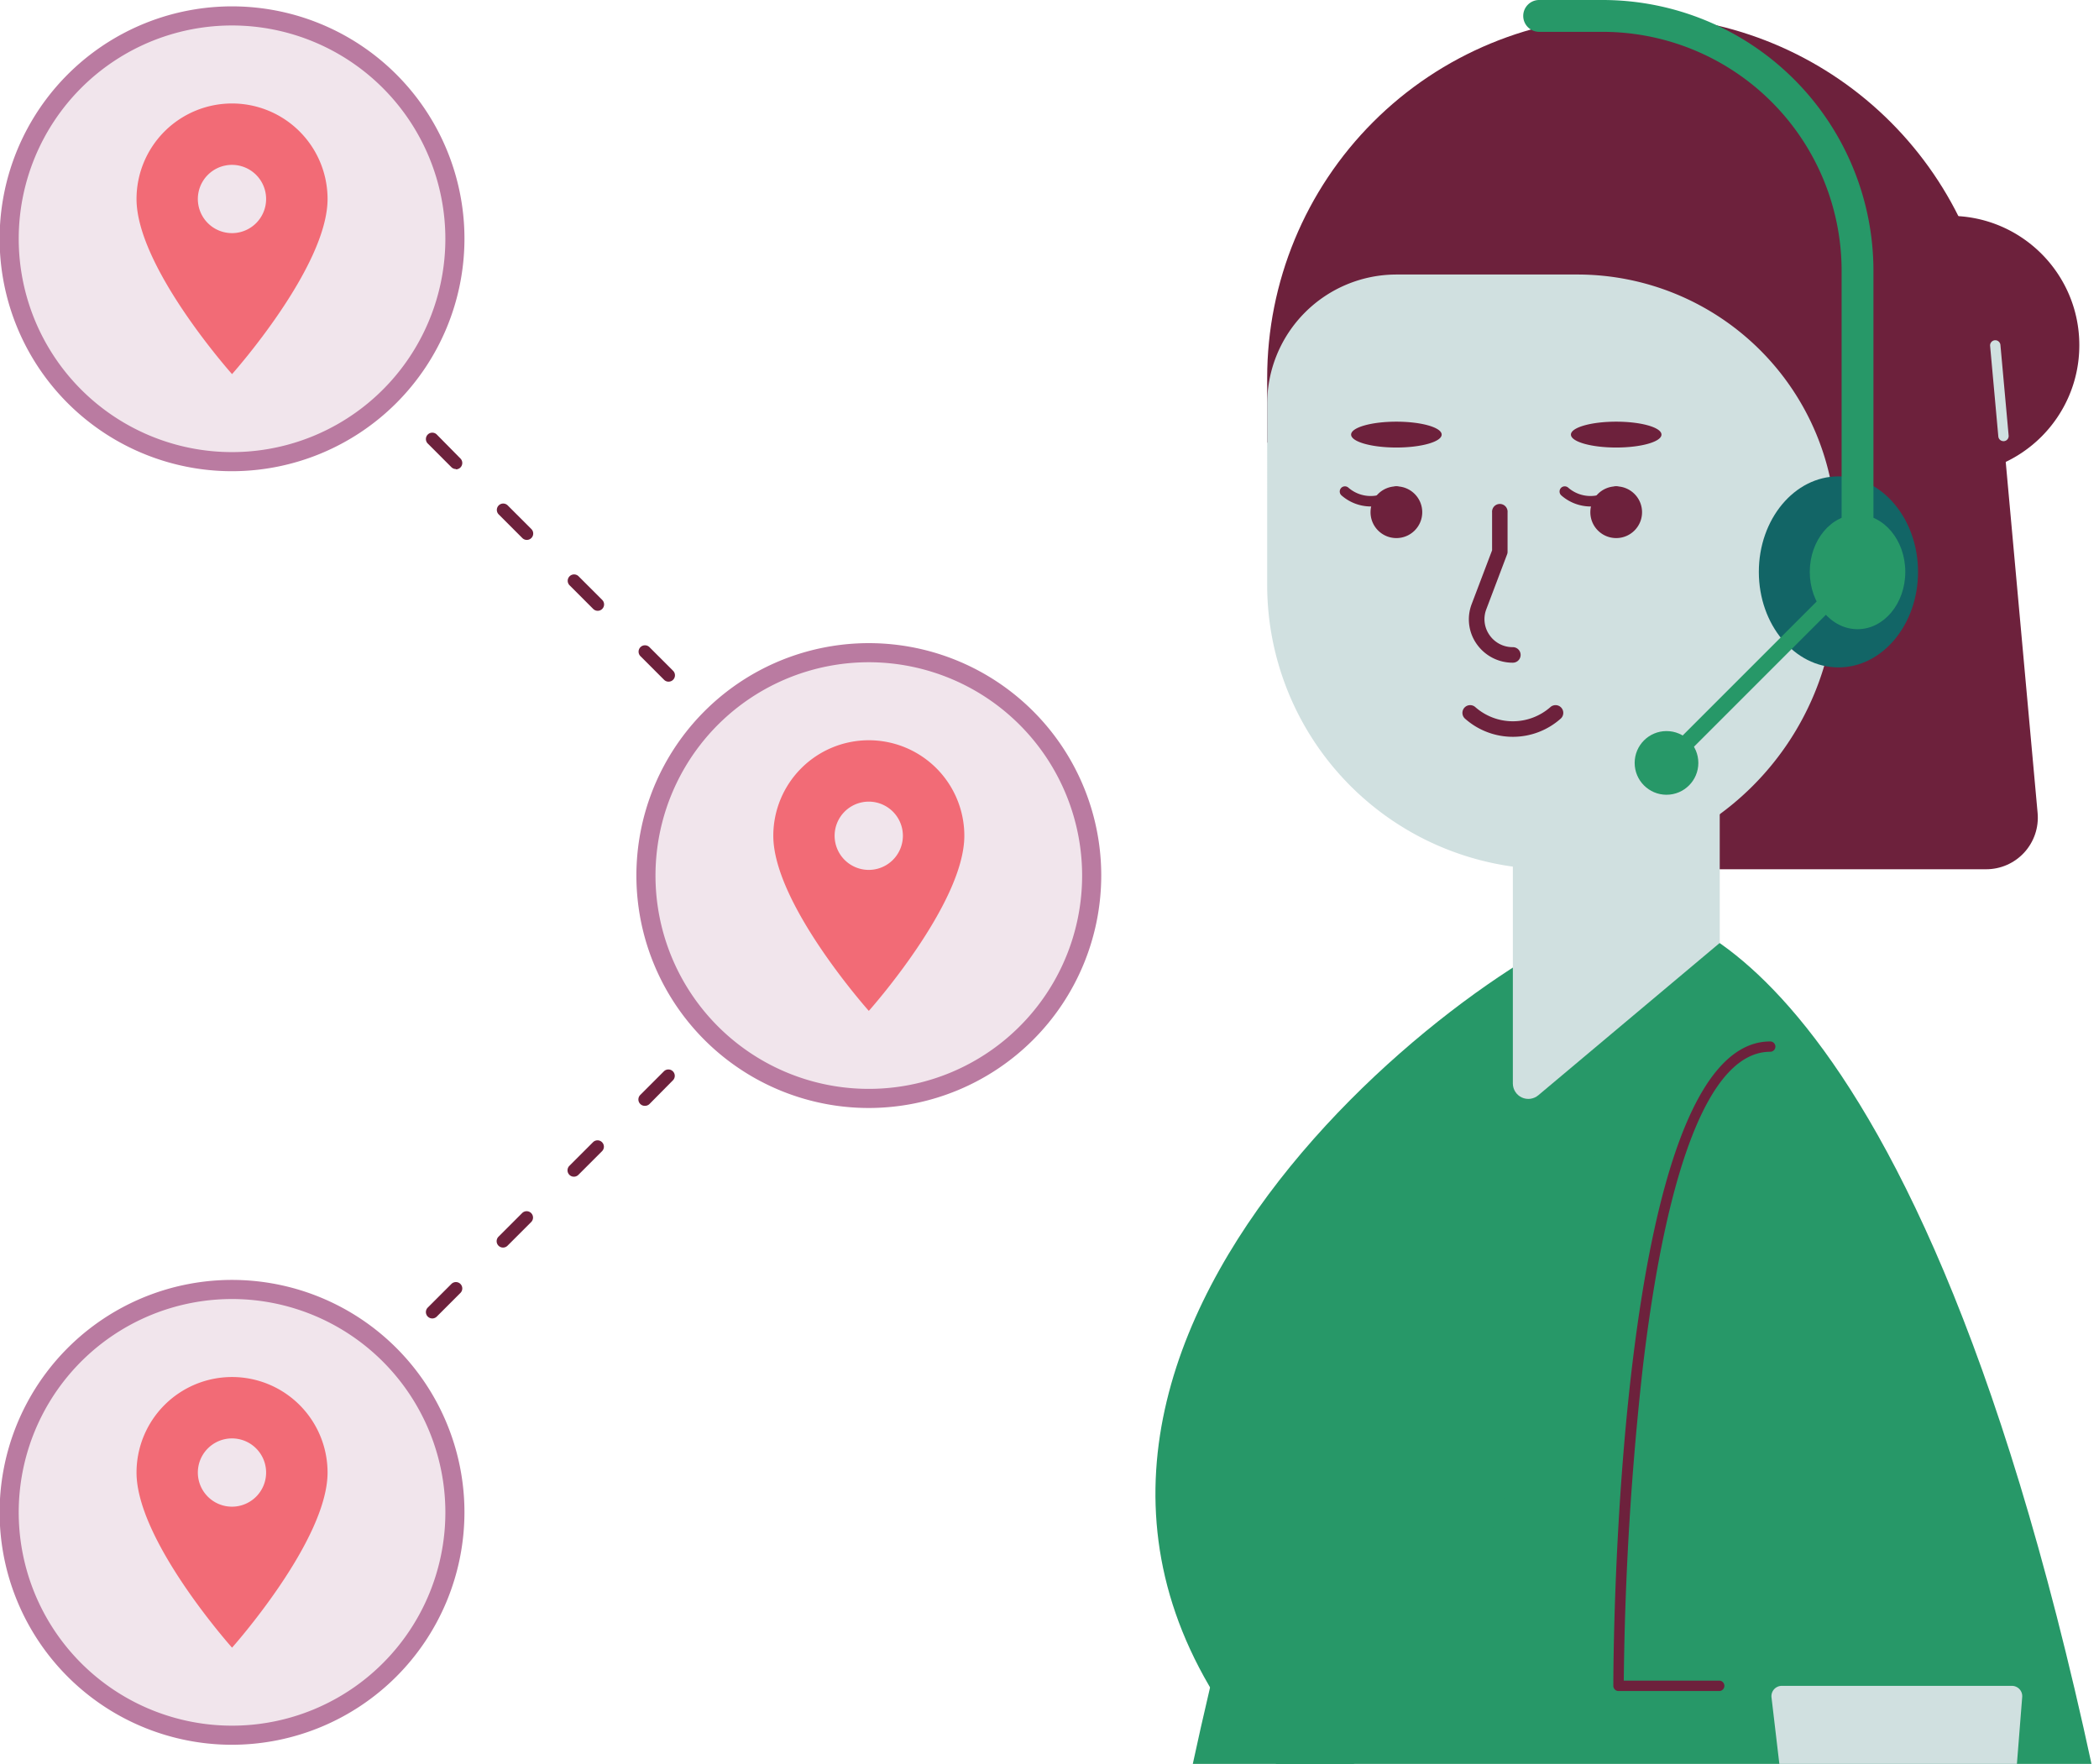 <svg xmlns="http://www.w3.org/2000/svg" fill="none" viewBox="0 0 238 200">
  <g clip-path="url(#a)">
    <path fill="#279868" d="M237.227 200.361c-20.938-97.17-51.025-97.177-51.025-97.177s-30.072 0-51.032 97.177h102.057Z"></path>
    <path fill="#279868" d="M145.365 200.361h7.465c19.733-10.152 33.372-97.177 33.372-97.177-11.733 0-74.772 43.986-49.097 87.971 2.816 4.852 5.581 7.812 8.26 9.206Z"></path>
    <path fill="#6D213C" d="M187.653 98.563h37.546c.813.001 1.618-.167 2.363-.494.745-.327 1.413-.806 1.963-1.406.549-.6.968-1.308 1.229-2.078.261-.771.358-1.587.286-2.397l-4.816-53.032c-.926-10.202-5.632-19.69-13.195-26.601-7.562-6.911-17.434-10.745-27.679-10.75h-.628c-10.885.002-21.324 4.327-29.02 12.025-7.696 7.698-12.02 18.137-12.02 29.022v7.336h43.971v48.375Z"></path>
    <path fill="#D0E0E0" d="m174.426 124.188 20.57-17.271V79.733h-23.458v43.141c.005.332.104.657.286.935s.439.499.742.637c.302.137.638.186.967.141.33-.046.639-.184.893-.399Z"></path>
    <path fill="#D0E0E0" d="M158.332 31.127h20.527c3.851 0 7.664.758 11.221 2.232 3.557 1.474 6.79 3.633 9.513 6.356a29.34 29.34 0 0 1 6.356 9.512c1.473 3.557 2.232 7.37 2.232 11.221v5.863c0 8.554-3.398 16.758-9.447 22.806-6.049 6.048-14.252 9.447-22.806 9.447-8.553-.002-16.755-3.401-22.802-9.449-6.047-6.048-9.444-14.251-9.444-22.803V45.791c0-3.889 1.545-7.619 4.295-10.369 2.751-2.75 6.48-4.295 10.37-4.295h-.015Z"></path>
    <path fill="#6D213C" d="M158.332 61.011c1.619 0 2.932-1.312 2.932-2.931 0-1.619-1.313-2.932-2.932-2.932s-2.931 1.312-2.931 2.932c0 1.619 1.312 2.931 2.931 2.931ZM171.538 83.545c1.999.002 3.928-.73 5.422-2.058.087-.076.157-.169.208-.272.05-.104.08-.216.087-.331.007-.115-.009-.23-.046-.339a.893.893 0 0 0-.173-.296c-.076-.086-.169-.157-.272-.207-.104-.051-.216-.08-.331-.087-.115-.007-.231.009-.339.046-.109.037-.21.096-.296.172-1.177 1.038-2.691 1.61-4.26 1.61s-3.083-.573-4.26-1.61c-.086-.076-.187-.135-.296-.172a.875.875 0 0 0-.339-.046c-.115.007-.227.037-.331.087-.103.051-.196.121-.272.207-.077.086-.135.187-.173.296-.037.109-.053.224-.046.339.007.115.037.227.087.331.051.103.121.196.208.272 1.494 1.326 3.424 2.058 5.422 2.058ZM183.256 50.744c2.836 0 5.134-.656 5.134-1.466 0-.809-2.298-1.466-5.134-1.466-2.835 0-5.133.656-5.133 1.466 0 .809 2.298 1.466 5.133 1.466ZM158.332 50.744c2.835 0 5.134-.656 5.134-1.466 0-.809-2.299-1.466-5.134-1.466-2.835 0-5.133.656-5.133 1.466 0 .809 2.298 1.466 5.133 1.466ZM171.538 75.141c.234 0 .458-.093.623-.258.165-.165.258-.389.258-.623 0-.234-.093-.458-.258-.623a.881.881 0 0 0-.623-.258c-.523.005-1.039-.118-1.502-.36-.464-.242-.861-.594-1.155-1.026-.29-.416-.474-.896-.537-1.399-.063-.503-.003-1.014.176-1.489l2.361-6.238c.041-.098.06-.204.058-.31v-4.455c.011-.122-.004-.245-.043-.361-.039-.116-.102-.223-.184-.313-.083-.09-.183-.163-.295-.212a.881.881 0 0 0-.711 0c-.112.049-.213.122-.295.212-.083.09-.145.197-.184.313-.039.116-.054.239-.043.361v4.296l-2.31 6.087a4.846 4.846 0 0 0-.288 2.333c.097.789.386 1.543.844 2.194.461.661 1.076 1.2 1.791 1.571.716.371 1.511.563 2.317.559Z"></path>
    <path fill="#6D213C" d="M155.401 57.43c1.222-.003 2.402-.45 3.321-1.256.116-.104.186-.249.196-.405.009-.155-.043-.308-.145-.426a.582.582 0 0 0-.183-.14c-.069-.034-.145-.054-.222-.059a.587.587 0 0 0-.228.031c-.073.025-.14.065-.198.117-.7.611-1.597.948-2.527.948-.929 0-1.827-.337-2.527-.948-.058-.051-.125-.09-.198-.116a.586.586 0 0 0-.227-.031c-.078.005-.153.025-.222.058-.07.034-.132.081-.183.139-.051.058-.091.125-.116.198-.025.073-.036.15-.031.227.005.077.025.152.058.222.034.07.082.132.139.183.912.8 2.08 1.246 3.293 1.256ZM183.256 61.011c1.619 0 2.932-1.312 2.932-2.931 0-1.619-1.313-2.932-2.932-2.932s-2.931 1.312-2.931 2.932c0 1.619 1.312 2.931 2.931 2.931Z"></path>
    <path fill="#6D213C" d="M180.325 57.43c1.223-.003 2.403-.45 3.321-1.256.116-.104.186-.249.196-.405.009-.155-.043-.308-.145-.426a.582.582 0 0 0-.183-.14c-.069-.034-.145-.054-.222-.059-.077-.005-.154.006-.228.031-.073.025-.14.065-.198.117-.699.611-1.597.948-2.527.948-.929 0-1.827-.337-2.527-.948-.116-.103-.27-.156-.425-.147-.156.009-.302.08-.405.197-.103.117-.156.27-.147.426.01.156.081.301.198.405a5.052 5.052 0 0 0 3.292 1.256Z"></path>
    <path fill="#A77A8A" d="M214.523 68.51c2.428-4.206 1.555-9.257-1.95-11.28-3.505-2.024-8.315-.255-10.744 3.952-2.428 4.206-1.555 9.257 1.95 11.28s8.315.255 10.744-3.952Z"></path>
    <path fill="#6D213C" d="M221.105 53.805c8.099 0 14.664-6.565 14.664-14.664 0-8.099-6.565-14.664-14.664-14.664S206.44 31.042 206.44 39.141c0 8.099 6.566 14.664 14.665 14.664ZM183.523 191.74h11.473c.145-.016.279-.085.376-.193.097-.109.151-.25.151-.395 0-.146-.054-.287-.151-.395a.59.59 0 0 0-.376-.194h-10.88c.119-11.892.842-23.77 2.166-35.588 2.772-23.365 7.776-35.719 14.44-35.719.155 0 .304-.061.414-.171.109-.11.171-.258.171-.413 0-.156-.062-.304-.171-.414-.11-.11-.259-.171-.414-.171-17.588 0-17.791 70.079-17.791 73.068 0 .078.016.154.046.226.029.071.073.136.128.19.055.055.121.098.192.127.072.029.149.043.226.042Z"></path>
    <path fill="#D0E0E0" d="M227.17 50.022h.05a.59.59 0 0 0 .221-.063.594.594 0 0 0 .179-.143c.049-.059.087-.127.11-.201a.586.586 0 0 0 .024-.228l-.931-10.274c-.014-.155-.09-.298-.21-.398-.119-.1-.274-.147-.429-.133-.155.014-.298.09-.398.21a.591.591 0 0 0-.133.429l.932 10.274c.014.145.082.279.19.377.108.097.249.151.395.15ZM201.798 200.361h26.866l.628-7.942c.013-.161-.007-.324-.06-.477-.053-.153-.137-.293-.247-.412-.11-.118-.243-.213-.392-.278-.148-.064-.308-.097-.47-.097h-26.094c-.165 0-.329.035-.48.103-.15.067-.285.166-.395.29-.11.123-.192.268-.242.426-.049.158-.065.324-.046.488l.932 7.899Z"></path>
    <path fill="#126566" d="M208.455 75.675c4.984 0 9.025-4.849 9.025-10.83 0-5.981-4.041-10.83-9.025-10.83-4.985 0-9.025 4.849-9.025 10.83 0 5.981 4.04 10.83 9.025 10.83Z"></path>
    <path fill="#279868" d="M210.621 71.343c2.991 0 5.415-2.909 5.415-6.498 0-3.589-2.424-6.498-5.415-6.498s-5.415 2.909-5.415 6.498c0 3.589 2.424 6.498 5.415 6.498Z"></path>
    <path fill="#279868" d="M210.621 66.65c-.479 0-.938-.19-1.276-.529a1.803 1.803 0 0 1-.529-1.276V30.686c-.01-7.178-2.865-14.059-7.941-19.135-5.076-5.076-11.957-7.931-19.135-7.941h-7.22c-.479 0-.938-.19-1.276-.529a1.803 1.803 0 0 1-.529-1.276c0-.479.19-.938.529-1.276C173.582.19 174.041 0 174.52 0h7.22c8.136.01 15.935 3.246 21.688 8.998 5.752 5.753 8.988 13.552 8.998 21.688v34.159c0 .479-.19.938-.529 1.276-.338.339-.797.529-1.276.529Z"></path>
    <path fill="#279868" d="M188.96 87.408c-.24 0-.47-.093-.642-.26a.913.913 0 0 1-.197-.293c-.045-.11-.069-.227-.069-.346 0-.119.024-.236.069-.346a.915.915 0 0 1 .197-.293l21.66-21.661c.17-.17.4-.265.639-.265.24 0 .47.095.639.265.17.17.265.399.265.639 0 .24-.095.469-.265.639l-21.66 21.661c-.084.083-.183.149-.292.193a.897.897 0 0 1-.344.067Z"></path>
    <path fill="#279868" d="M188.96 90.115c1.994 0 3.61-1.616 3.61-3.61s-1.616-3.61-3.61-3.61c-1.993 0-3.61 1.616-3.61 3.61s1.617 3.61 3.61 3.61Z"></path>
    <path fill="#6D213C" d="M27.581 29.076a.722.722 0 0 1-.505-.209l-1.278-1.278a.722.722 0 0 1-.158-.235.722.722 0 0 1-.056-.278c0-.095.019-.19.056-.278a.723.723 0 0 1 .158-.235.722.722 0 0 1 .509-.21c.191 0 .374.075.509.21l1.278 1.278a.722.722 0 0 1 .21.509c0 .191-.075.374-.21.509a.721.721 0 0 1-.235.16.722.722 0 0 1-.278.057ZM91.877 93.365a.722.722 0 0 1-.277-.053.723.723 0 0 1-.235-.156l-2.679-2.679a.722.722 0 0 1 .515-1.232c.192.001.375.077.51.213l2.679 2.671c.068.067.121.147.158.235a.721.721 0 0 1 .056.278c0 .095-.019.19-.056.278a.725.725 0 0 1-.158.235.724.724 0 0 1-.235.156.722.722 0 0 1-.277.053Zm-8.036-8.036a.722.722 0 0 1-.277-.053.723.723 0 0 1-.235-.156l-2.679-2.679a.723.723 0 0 1-.158-.235.723.723 0 0 1-.056-.278c0-.095.019-.19.056-.278a.723.723 0 0 1 .158-.235.722.722 0 0 1 .509-.21c.191 0 .374.075.509.21l2.686 2.679c.068.067.121.147.158.235a.721.721 0 0 1 .056.278c0 .095-.019.19-.056.278a.725.725 0 0 1-.158.235.724.724 0 0 1-.235.156.722.722 0 0 1-.277.053Zm-8.029-8.036a.72.72 0 0 1-.277-.054.722.722 0 0 1-.235-.156l-2.679-2.679a.721.721 0 0 1-.158-.235.722.722 0 0 1-.056-.278c0-.095.019-.19.056-.278a.72.72 0 0 1 .158-.235.722.722 0 0 1 .509-.21c.191 0 .374.075.509.21l2.679 2.679a.722.722 0 0 1 .199.369c.028.14.015.285-.039.417a.722.722 0 0 1-.265.325.722.722 0 0 1-.401.123Zm-8.036-8.036a.72.72 0 0 1-.277-.054.722.722 0 0 1-.235-.156l-2.679-2.679a.721.721 0 0 1-.158-.235.722.722 0 0 1-.056-.278c0-.095.019-.19.056-.278a.72.72 0 0 1 .158-.235.722.722 0 0 1 .509-.21c.191 0 .374.075.509.21l2.679 2.679c.068.067.121.147.158.235a.722.722 0 0 1 .056.278c0 .095-.019.19-.056.278a.725.725 0 0 1-.158.235.722.722 0 0 1-.235.156.72.72 0 0 1-.277.054h.007ZM59.74 61.22a.72.72 0 0 1-.277-.054.722.722 0 0 1-.235-.156l-2.679-2.679a.723.723 0 0 1-.158-.235.723.723 0 0 1-.056-.278c0-.095.019-.19.056-.278a.723.723 0 0 1 .158-.235.722.722 0 0 1 .509-.21c.191 0 .374.075.509.21l2.679 2.679a.722.722 0 0 1 .199.369c.028.14.015.285-.039.417a.722.722 0 0 1-.265.325.722.722 0 0 1-.401.123Zm-8.043-8.036a.72.72 0 0 1-.277-.054.721.721 0 0 1-.235-.156l-2.679-2.679a.723.723 0 0 1-.158-.235.723.723 0 0 1-.056-.278c0-.095.019-.19.056-.278a.723.723 0 0 1 .158-.235.722.722 0 0 1 .509-.21c.191 0 .374.075.509.21l2.679 2.715a.721.721 0 0 1 .199.369.722.722 0 0 1-.304.743.722.722 0 0 1-.401.123v-.036Zm-8.036-8.036a.72.72 0 0 1-.277-.054.72.72 0 0 1-.235-.156l-2.679-2.679a.723.723 0 0 1-.158-.235.723.723 0 0 1-.056-.278c0-.095.019-.19.056-.278a.723.723 0 0 1 .158-.235.722.722 0 0 1 1.018 0l2.679 2.679a.721.721 0 0 1 .199.369.722.722 0 0 1-.304.743.722.722 0 0 1-.401.123Zm-8.043-8.036a.722.722 0 0 1-.505-.217l-2.679-2.671a.723.723 0 0 1-.158-.235.723.723 0 0 1-.056-.278c0-.095.019-.19.056-.278a.723.723 0 0 1 .158-.235.722.722 0 0 1 .509-.21c.191 0 .374.075.509.21l2.65 2.679c.135.135.21.318.21.509 0 .191-.075.374-.21.509a.721.721 0 0 1-.484.217ZM98.513 100c-.095.001-.189-.018-.277-.053A.724.724 0 0 1 98 99.791l-1.249-1.278a.723.723 0 0 1-.21-.512.723.723 0 0 1 .213-.51c.136-.135.32-.21.512-.21a.722.722 0 0 1 .51.213l1.271 1.271a.723.723 0 0 1 .199.369.722.722 0 0 1-.039.417.722.722 0 0 1-.265.325.721.721 0 0 1-.401.123h-.029Z"></path>
    <path fill="#6D213C" d="M97.235 101.278c-.143.001-.284-.041-.403-.12-.119-.08-.213-.193-.268-.325-.055-.133-.069-.278-.041-.419a.722.722 0 0 1 .2-.371L98 98.765a.722.722 0 0 1 .509-.21c.191 0 .374.075.509.21.068.067.121.147.158.235.037.088.056.182.056.278s-.019.19-.056.278a.723.723 0 0 1-.158.235l-1.271 1.292c-.139.13-.323.2-.513.195ZM32.939 165.567a.724.724 0 0 1-.401-.124c-.118-.079-.21-.193-.265-.325a.72.72 0 0 1-.039-.417c.028-.14.098-.268.199-.369l2.679-2.679c.135-.134.318-.21.509-.21.191 0 .374.076.509.21.068.068.121.147.158.235a.726.726 0 0 1 .056.278c0 .095-.019.19-.056.278a.721.721 0 0 1-.158.235l-2.679 2.664c-.066.069-.146.125-.234.163-.088.039-.183.059-.279.061Zm8.036-8.036a.724.724 0 0 1-.401-.124.723.723 0 0 1-.265-.325.72.72 0 0 1-.039-.417c.028-.14.098-.268.199-.369l2.679-2.679c.135-.134.318-.21.509-.21.191 0 .374.076.509.21.068.067.121.147.158.235a.726.726 0 0 1 .056.278c0 .095-.019.19-.056.278-.037.088-.09.167-.158.235l-2.679 2.678a.721.721 0 0 1-.235.156c-.088.036-.182.054-.277.054Zm8.043-8.036c-.143 0-.284-.042-.403-.121a.718.718 0 0 1-.268-.325.719.719 0 0 1-.041-.418.722.722 0 0 1 .2-.371l2.679-2.679c.135-.134.318-.21.509-.21.191 0 .374.076.509.21.068.067.121.147.158.235.037.088.056.182.056.278 0 .095-.019.19-.056.277a.721.721 0 0 1-.158.235l-2.679 2.679c-.135.134-.316.209-.505.21Zm8.022-8.037c-.143.001-.284-.041-.403-.12-.12-.079-.213-.192-.268-.325-.055-.132-.069-.278-.041-.419a.723.723 0 0 1 .199-.37l2.679-2.679c.135-.134.318-.21.509-.21.191 0 .374.076.509.21.068.067.121.147.158.235.037.088.056.182.056.278 0 .095-.019.189-.056.277a.719.719 0 0 1-.158.235l-2.679 2.679c-.135.133-.316.209-.505.209Zm8.036-8.036c-.143.001-.284-.041-.403-.12a.717.717 0 0 1-.268-.325c-.055-.132-.069-.278-.041-.419a.723.723 0 0 1 .199-.37l2.679-2.679c.135-.135.318-.21.509-.21.191 0 .374.075.509.21.068.067.121.147.158.235.037.088.056.182.056.278 0 .095-.019.189-.056.277a.719.719 0 0 1-.158.235l-2.679 2.679c-.131.13-.307.205-.491.209h-.014Zm8.036-8.036c-.143.001-.284-.041-.403-.12a.717.717 0 0 1-.268-.325c-.055-.132-.069-.278-.041-.419a.723.723 0 0 1 .199-.37l2.679-2.679c.135-.135.318-.21.509-.21.191 0 .374.075.509.21.068.067.121.147.158.235.037.088.056.182.056.278 0 .095-.019.189-.056.277a.719.719 0 0 1-.158.235l-2.65 2.679c-.068.068-.149.121-.239.157-.089.036-.185.054-.281.052h-.014Zm8.036-8.036c-.095.001-.189-.018-.277-.053a.723.723 0 0 1-.235-.156.722.722 0 0 1-.158-.235.724.724 0 0 1 0-.556c.037-.088.09-.167.158-.235l2.679-2.678c.135-.135.318-.21.509-.21.191 0 .374.075.509.21.068.067.121.147.158.235.037.088.056.182.056.277 0 .096-.019.19-.056.278a.719.719 0 0 1-.158.235l-2.679 2.679c-.131.13-.307.205-.491.209h-.014Zm8.036-8.036c-.143.001-.284-.041-.403-.12-.12-.08-.213-.193-.268-.325-.055-.133-.069-.278-.041-.419.028-.141.098-.27.199-.371l2.679-2.678a.739.739 0 0 1 .519-.228c.196-.004.386.07.528.206.142.136.224.323.228.519.004.196-.07.386-.206.528l-2.679 2.671c-.07.072-.155.129-.248.166-.093.037-.193.055-.294.051h-.014ZM26.311 172.202a.723.723 0 0 1-.403-.12.718.718 0 0 1-.268-.325c-.055-.132-.069-.278-.041-.419.028-.14.098-.269.2-.37l1.278-1.293c.136-.135.32-.21.512-.21.192.001.375.078.51.214s.21.32.21.511a.721.721 0 0 1-.213.51l-1.278 1.278c-.066.069-.144.124-.231.163-.087.038-.18.059-.275.061Z"></path>
    <path fill="#F1E5EC" d="M26.311 52.347c13.957 0 25.271-11.314 25.271-25.271 0-13.957-11.314-25.271-25.271-25.271-13.957 0-25.271 11.314-25.271 25.271 0 13.957 11.314 25.271 25.271 25.271Z"></path>
    <path fill="#BA7BA1" d="M26.311 53.429c-5.212 0-10.308-1.546-14.641-4.441A26.354 26.354 0 0 1 .463 21.934 26.354 26.354 0 0 1 7.676 8.441 26.354 26.354 0 0 1 21.169 1.228 26.354 26.354 0 0 1 36.396 2.728c4.816 1.995 8.931 5.372 11.827 9.706 2.896 4.334 4.441 9.429 4.441 14.641-.008 6.987-2.787 13.686-7.727 18.627-4.941 4.941-11.639 7.72-18.627 7.727Zm0-50.541a24.188 24.188 0 0 0-13.438 4.076 24.188 24.188 0 0 0 8.719 43.834 24.188 24.188 0 0 0 24.83-10.285 24.188 24.188 0 0 0 4.076-13.438c-.006-6.413-2.556-12.562-7.091-17.097C38.873 5.444 32.724 2.894 26.311 2.888Z"></path>
    <path fill="#F26B76" d="M26.311 11.733c-2.872 0-5.627 1.141-7.658 3.172-2.031 2.031-3.172 4.786-3.172 7.658 0 7.733 10.83 19.856 10.83 19.856s10.83-12.123 10.83-19.856c0-2.872-1.141-5.627-3.172-7.658-2.031-2.031-4.786-3.172-7.658-3.172Zm0 14.7a3.871 3.871 0 0 1-2.152-.649 3.87 3.87 0 0 1-1.429-1.735 3.87 3.87 0 0 1-.223-2.236 3.869 3.869 0 0 1 1.058-1.983 3.869 3.869 0 0 1 1.981-1.061 3.87 3.87 0 0 1 2.237.219 3.87 3.87 0 0 1 1.738 1.425c.425.637.653 1.385.653 2.151a3.87 3.87 0 0 1-3.863 3.87Z"></path>
    <path fill="#F1E5EC" d="M26.311 196.751c13.957 0 25.271-11.314 25.271-25.271 0-13.956-11.314-25.271-25.271-25.271-13.957 0-25.271 11.315-25.271 25.271 0 13.957 11.314 25.271 25.271 25.271Z"></path>
    <path fill="#BA7BA1" d="M26.311 197.834c-5.212 0-10.308-1.546-14.641-4.441a26.354 26.354 0 0 1-9.706-11.828C-.032 176.75-.554 171.451.463 166.339c1.017-5.112 3.527-9.808 7.212-13.494 3.686-3.685 8.381-6.195 13.494-7.212a26.35 26.35 0 0 1 15.226 1.5c4.816 1.994 8.931 5.372 11.827 9.706 2.896 4.334 4.441 9.429 4.441 14.641-.008 6.987-2.787 13.686-7.727 18.627-4.941 4.94-11.639 7.719-18.627 7.727Zm0-50.541c-4.784 0-9.46 1.418-13.438 4.076-3.978 2.658-7.078 6.435-8.909 10.855a24.188 24.188 0 0 0-1.376 13.975c.933 4.692 3.237 9.002 6.62 12.385 3.383 3.382 7.693 5.686 12.385 6.619 4.692.934 9.555.455 13.975-1.376 4.42-1.831 8.197-4.931 10.855-8.909 2.658-3.977 4.076-8.654 4.076-13.438-.006-6.413-2.556-12.562-7.091-17.097-4.535-4.535-10.684-7.085-17.097-7.09Z"></path>
    <path fill="#F26B76" d="M26.311 156.137c-2.872 0-5.627 1.141-7.658 3.172-2.031 2.031-3.172 4.786-3.172 7.659 0 7.732 10.83 19.855 10.83 19.855s10.83-12.123 10.83-19.855c0-2.873-1.141-5.628-3.172-7.659-2.031-2.031-4.786-3.172-7.658-3.172Zm0 14.701a3.877 3.877 0 0 1-2.152-.649c-.637-.425-1.135-1.028-1.429-1.735a3.872 3.872 0 0 1-.223-2.237c.148-.751.516-1.441 1.058-1.983.541-.542 1.23-.912 1.981-1.062.751-.15 1.529-.073 2.237.219.708.293 1.312.789 1.738 1.426.425.636.653 1.385.653 2.151 0 1.025-.407 2.008-1.131 2.734-.724.725-1.707 1.134-2.732 1.136Z"></path>
    <path fill="#F1E5EC" d="M98.513 124.549c13.956 0 25.27-11.314 25.27-25.271 0-13.957-11.314-25.271-25.27-25.271-13.957 0-25.271 11.314-25.271 25.271 0 13.957 11.314 25.271 25.271 25.271Z"></path>
    <path fill="#BA7BA1" d="M98.513 125.632c-5.212 0-10.307-1.546-14.641-4.442-4.334-2.896-7.712-7.011-9.706-11.827-1.995-4.815-2.517-10.114-1.5-15.226a26.354 26.354 0 0 1 7.213-13.494c3.686-3.686 8.381-6.196 13.493-7.212 5.112-1.017 10.411-.495 15.227 1.5 4.815 1.995 8.931 5.372 11.827 9.706 2.896 4.334 4.441 9.429 4.441 14.641-.007 6.987-2.786 13.686-7.727 18.626-4.941 4.941-11.639 7.72-18.626 7.728Zm0-50.542c-4.784 0-9.46 1.419-13.438 4.076a24.188 24.188 0 0 0-8.909 10.855c-1.831 4.42-2.31 9.283-1.377 13.975.933 4.692 3.237 9.001 6.62 12.384 3.383 3.383 7.693 5.687 12.384 6.62 4.692.933 9.555.454 13.975-1.377 4.42-1.83 8.197-4.93 10.855-8.908 2.658-3.978 4.076-8.654 4.076-13.438-.005-6.413-2.556-12.562-7.09-17.097-4.535-4.535-10.684-7.085-17.097-7.091Z"></path>
    <path fill="#F26B76" d="M98.513 83.935c-2.872 0-5.627 1.141-7.658 3.172-2.031 2.031-3.172 4.786-3.172 7.658 0 7.733 10.83 19.856 10.83 19.856s10.83-12.123 10.83-19.856c0-2.872-1.141-5.627-3.172-7.658-2.031-2.031-4.786-3.172-7.658-3.172Zm0 14.7a3.87 3.87 0 0 1-2.152-.649 3.87 3.87 0 0 1-1.429-1.735 3.87 3.87 0 0 1-.223-2.237 3.87 3.87 0 0 1 1.058-1.983 3.871 3.871 0 0 1 1.981-1.061 3.87 3.87 0 0 1 2.237.219 3.875 3.875 0 0 1 1.738 1.425c.425.636.653 1.385.653 2.151 0 1.025-.407 2.008-1.131 2.734-.725.726-1.707 1.134-2.732 1.136Z"></path>
  </g>
  <defs>
    <clipPath id="a">
      <path fill="#fff" d="M0 0h237.545v200H0z"></path>
    </clipPath>
  </defs>
</svg>
